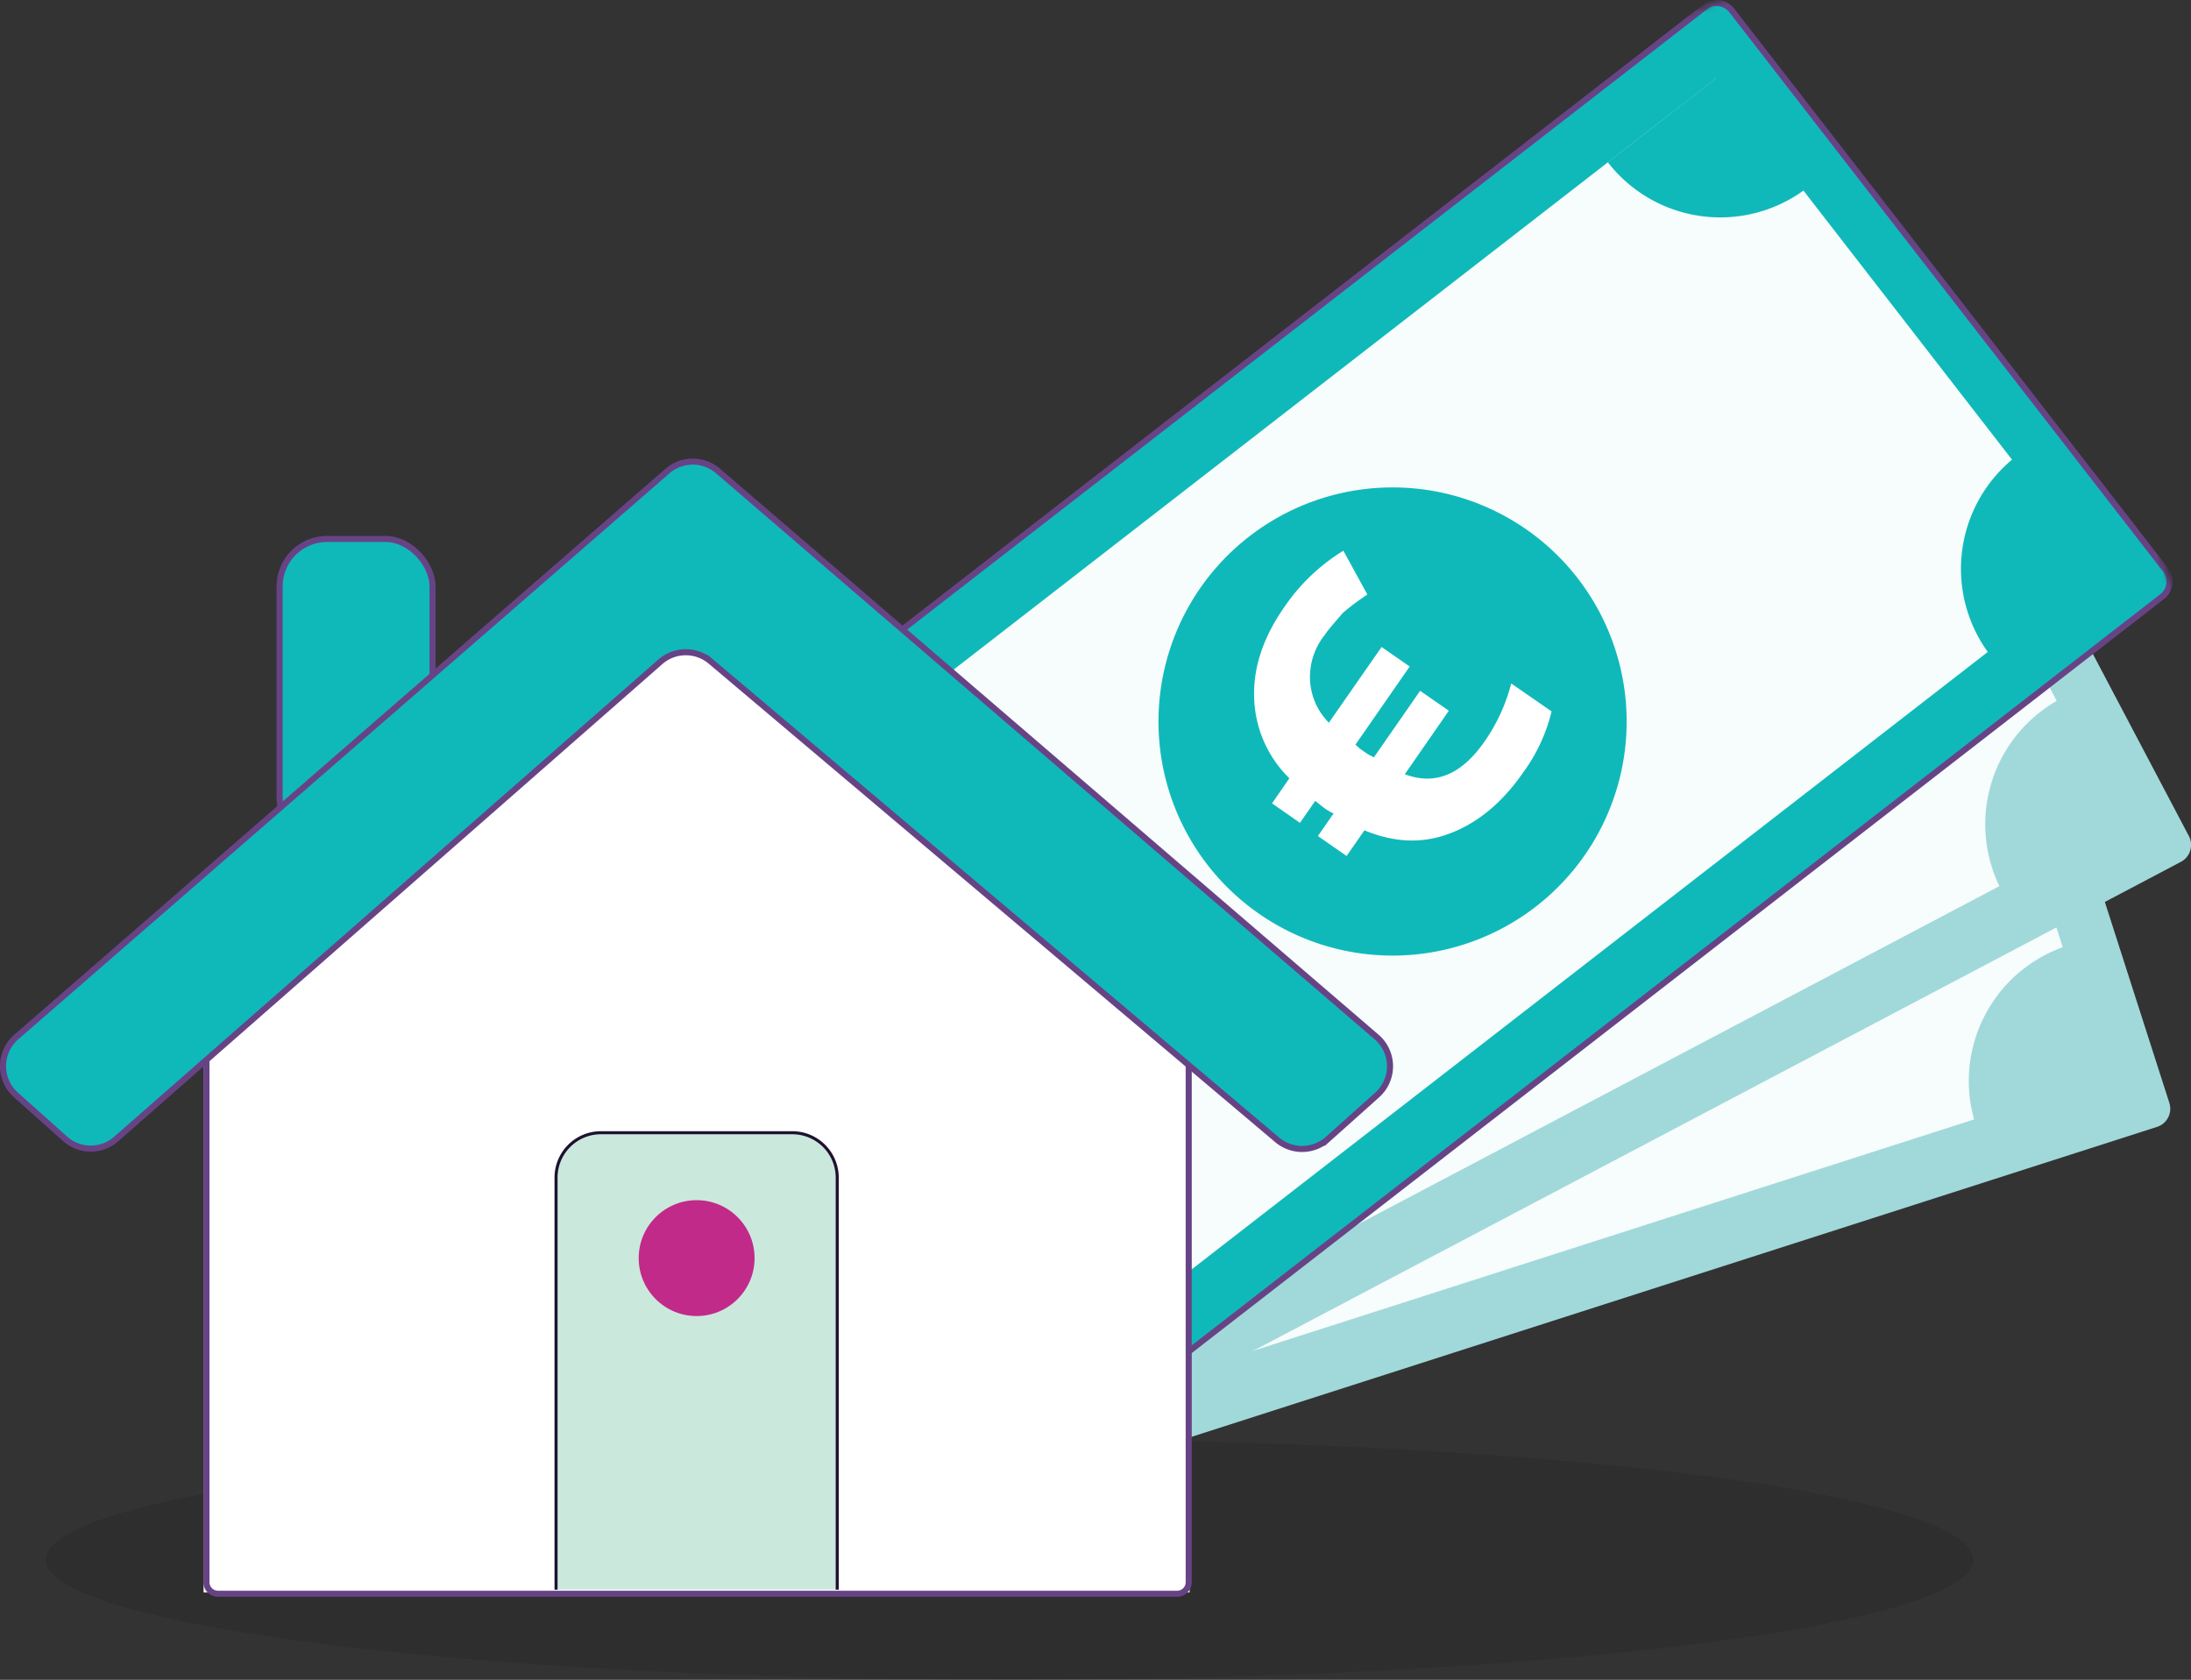 <svg xmlns="http://www.w3.org/2000/svg" xmlns:xlink="http://www.w3.org/1999/xlink" viewBox="0 0 359.99 276.01"><rect x="0" y="0" width="359.99" height="276.01" fill="#333333" stroke="none"/><defs><style>.cls-1,.cls-9{fill:#fff;}.cls-1,.cls-3,.cls-4,.cls-5,.cls-7,.cls-8{fill-rule:evenodd;}.cls-2{isolation:isolate;opacity:0.1;}.cls-4{fill:#a1d9da;}.cls-5{fill:#f7fcfc;}.cls-6{mask:url(#mask);}.cls-10,.cls-7,.cls-8{fill:#10b9b9;}.cls-10,.cls-11,.cls-7{stroke:#674386;}.cls-10,.cls-11,.cls-12,.cls-7{stroke-miterlimit:10;}.cls-11{fill:none;}.cls-12{fill:#cbe8dd;stroke:#1f1130;stroke-width:0.5px;}.cls-13{fill:#c12a89;}</style><mask id="mask" x="76.85" y="-12.51" width="303.95" height="262.06" maskUnits="userSpaceOnUse"><g id="zzh6wemvyj"><path id="aqq39q56pi" class="cls-1" d="M76.85,77,316.32-12.51,380.8,160.08,141.33,249.55Z"></path></g></mask></defs><g id="Layer_2" data-name="Layer 2"><g id="Layer_1-2" data-name="Layer 1"><g class="cls-2"><path class="cls-3" d="M324.2,256.27c0,10.89-70.82,19.74-158.33,19.74S7.53,267.16,7.53,256.27s70.82-19.73,158.34-19.73c87.37-.15,158.33,8.7,158.33,19.73"></path></g><path class="cls-4" d="M136.28,251.9,100.73,141.15a3.13,3.13,0,0,1,2-3.94L316.94,68.46a3.13,3.13,0,0,1,3.94,2l35.55,110.75a3.13,3.13,0,0,1-2,3.94L140.22,253.92a3.13,3.13,0,0,1-3.94-2"></path><path class="cls-5" d="M345.79,177.05,142.5,242.3l-31.13-97L314.66,80.08Z"></path><path class="cls-4" d="M133.62,138.19a23.36,23.36,0,0,1-15.11,29.39l-7.14-22.25,22.25-7.14ZM293.21,87a23.38,23.38,0,0,0,29.4,15.11l-7.14-22.25L293.21,87Zm31.39,97.76a23.36,23.36,0,0,1,15.11-29.39l7.14,22.25-22.25,7.14ZM165,236a23.38,23.38,0,0,0-29.4-15.11l7.14,22.25L165,236ZM265.2,149.43a38.46,38.46,0,1,1-48.38-24.86,38.46,38.46,0,0,1,48.38,24.86"></path><path class="cls-1" d="M245.71,169a2.28,2.28,0,0,1,.95,1.28,2.32,2.32,0,0,1-.13,1.85,5.93,5.93,0,0,1-1.69,1.84,10.52,10.52,0,0,1-3.86,2.18,34.1,34.1,0,0,1-6.71.9,29.74,29.74,0,0,0-6.08.77A17.36,17.36,0,0,0,224,180a3.26,3.26,0,0,0-1,.84,3.67,3.67,0,0,1-1.11.77,1.71,1.71,0,0,1-1.39-.15,1.93,1.93,0,0,1-.95-1.17,2.31,2.31,0,0,1,.05-1.62,3.63,3.63,0,0,1,1.14-1.45,29.54,29.54,0,0,1,3.27-2.09,8.81,8.81,0,0,0-.3-4.83,20.45,20.45,0,0,0-2.94-5.43l-3,1a2.1,2.1,0,0,1-1.67-.12,2.06,2.06,0,0,1-1.06-1.29,1.83,1.83,0,0,1,.16-1.53,2.17,2.17,0,0,1,1.3-1l1.79-.57a16.44,16.44,0,0,1-1.78-3.58,12.14,12.14,0,0,1-.48-5.86,9.39,9.39,0,0,1,2.48-4.89,12.12,12.12,0,0,1,5.22-3.12,14.19,14.19,0,0,1,4.33-.72,10,10,0,0,1,3.89.66c1.59.43,2.52,1.08,2.81,2a2.36,2.36,0,0,1-.17,1.81,2.3,2.3,0,0,1-1.4,1.23,2.44,2.44,0,0,1-1,.11,1.94,1.94,0,0,1-.84-.26,7.56,7.56,0,0,0-6.24-.53,5.85,5.85,0,0,0-3.8,3.24,6.82,6.82,0,0,0-.19,5,16.2,16.2,0,0,0,1.79,3.47l8.6-2.76a2.16,2.16,0,0,1,1.66.09,2.05,2.05,0,0,1,1.06,1.27,1.89,1.89,0,0,1-.15,1.58,2.2,2.2,0,0,1-1.3,1l-7.34,2.35a16.7,16.7,0,0,1,2.53,4.48,10.36,10.36,0,0,1,.19,5.59,11.5,11.5,0,0,1,2.38-.4c.8-.05,1.9-.09,3.31-.13s2.44-.12,3.25-.19a10.65,10.65,0,0,0,2.3-.45,6.32,6.32,0,0,0,1.79-.94,9.38,9.38,0,0,0,1.48-1.3,3.26,3.26,0,0,1,1.46-1.1,1.74,1.74,0,0,1,1.53.16"></path><path class="cls-4" d="M155.1,245.2,100.86,142.3a3.13,3.13,0,0,1,1.31-4.23l199-104.9a3.13,3.13,0,0,1,4.23,1.31l54.24,102.89a3.14,3.14,0,0,1-1.31,4.24l-199,104.9a3.15,3.15,0,0,1-4.24-1.31"></path><path class="cls-5" d="M348.43,135.1,159.56,234.67l-47.5-90.1L300.93,45Z"></path><path class="cls-4" d="M132.74,133.68A23.37,23.37,0,0,1,123,165.25l-10.89-20.67ZM281,55.51a23.37,23.37,0,0,0,31.57,9.78l-10.9-20.68L281,55.51Zm47.88,90.83a23.37,23.37,0,0,1,9.77-31.57l10.9,20.67ZM180.62,224.51a23.37,23.37,0,0,0-31.57-9.78L160,235.4l20.67-10.89ZM264.27,121.9a38.46,38.46,0,1,1-52-16.08,38.47,38.47,0,0,1,52,16.08"></path><path class="cls-1" d="M248.47,144.57a2.2,2.2,0,0,1,1.16,1.09,2.32,2.32,0,0,1,.2,1.85,6,6,0,0,1-1.35,2.1,10.35,10.35,0,0,1-3.43,2.81,33.12,33.12,0,0,1-6.44,2.06,30.88,30.88,0,0,0-5.86,1.81,17.48,17.48,0,0,0-3.76,2.82,3.35,3.35,0,0,0-.86,1,3.89,3.89,0,0,1-.95.95,1.7,1.7,0,0,1-1.4.09,2,2,0,0,1-1.14-1,2.31,2.31,0,0,1-.23-1.6,3.72,3.72,0,0,1,.87-1.63,32.17,32.17,0,0,1,2.86-2.63,8.79,8.79,0,0,0-1.14-4.7,20.16,20.16,0,0,0-3.84-4.84l-2.75,1.45a2.1,2.1,0,0,1-2.93-.91,1.82,1.82,0,0,1-.11-1.53,2.25,2.25,0,0,1,1.11-1.23l1.66-.87a15.89,15.89,0,0,1-2.37-3.22,12.18,12.18,0,0,1-1.49-5.69,9.46,9.46,0,0,1,1.59-5.24,12.14,12.14,0,0,1,4.6-4,14.16,14.16,0,0,1,4.13-1.46,10.15,10.15,0,0,1,4,0c1.63.14,2.67.62,3.1,1.43a2.37,2.37,0,0,1,.15,1.82,2.3,2.3,0,0,1-1.16,1.45,2.38,2.38,0,0,1-1,.28,1.79,1.79,0,0,1-.86-.11,7.59,7.59,0,0,0-6.24.56,5.84,5.84,0,0,0-3.18,3.85,6.79,6.79,0,0,0,.68,4.94,16.64,16.64,0,0,0,2.36,3.11l8-4.21a2.19,2.19,0,0,1,1.65-.21,2.07,2.07,0,0,1,1.26,1.07,1.92,1.92,0,0,1,.14,1.58,2.18,2.18,0,0,1-1.12,1.22l-6.81,3.6a16.91,16.91,0,0,1,3.27,4,10.37,10.37,0,0,1,1.15,5.48,11.49,11.49,0,0,1,2.28-.81c.78-.19,1.86-.42,3.24-.7s2.38-.54,3.17-.75a10.19,10.19,0,0,0,2.18-.85,6.35,6.35,0,0,0,1.6-1.23,9.19,9.19,0,0,0,1.23-1.54,3.31,3.31,0,0,1,1.25-1.33,1.7,1.7,0,0,1,1.53-.11"></path><g class="cls-6"><path class="cls-7" d="M173.11,235.32l-71.28-91.91a3.14,3.14,0,0,1,.55-4.4L280.13,1.16a3.13,3.13,0,0,1,4.4.55l71.28,91.91a3.14,3.14,0,0,1-.55,4.4L177.51,235.88a3.14,3.14,0,0,1-4.4-.56"></path></g><path class="cls-5" d="M344.38,93.33,175.67,224.18,113.26,143.7,282,12.85Z"></path><path class="cls-8" d="M131.73,129.38a23.38,23.38,0,0,1-4.15,32.79L113.26,143.7l18.46-14.32ZM264.17,26.66A23.38,23.38,0,0,0,297,30.8L282.64,12.33,264.17,26.66Zm62.93,81.13A23.37,23.37,0,0,1,331.24,75l14.32,18.47ZM194.65,210.51a23.37,23.37,0,0,0-32.79-4.14l14.33,18.47ZM259.21,95a38.46,38.46,0,1,1-54-6.82,38.45,38.45,0,0,1,54,6.82"></path><path class="cls-9" d="M217.6,104.4a11.09,11.09,0,0,0-2.35,7.45,10.65,10.65,0,0,0,3.09,6.9L227,106.31l4.62,3.2-8.92,12.85.83.72,1.21.84,1,.52,7.59-10.93,4.72,3.27-7.24,10.44c5.08,1.89,9.38,0,13.15-5.45a29.39,29.39,0,0,0,4.34-9.47l6.63,4.59A28.09,28.09,0,0,1,250.21,127c-3.48,5-7.54,8.3-12.15,10s-9.14,1.38-13.88-.57l-2.93,4.22-4.71-3.28,2.57-3.71a8.69,8.69,0,0,1-1.67-1l-1.34-1.07-2.51,3.61L209,132l2.85-4.12a19.22,19.22,0,0,1-5.78-13.09c-.21-5,1.44-10,4.92-15a31.89,31.89,0,0,1,9.73-9.3l3.94,7.19c-1.48,1-3,2.11-4.1,3.11C219.61,101.93,218.5,103.1,217.6,104.4Z"></path><rect class="cls-10" x="45.94" y="88.56" width="25.13" height="50.41" rx="7.78"></rect><polygon class="cls-9" points="195.46 261.66 33.45 261.66 33.45 169.57 113.99 100.74 195.46 169.57 195.46 261.66"></polygon><path class="cls-11" d="M195.31,167.23V260a1.9,1.9,0,0,1-1.88,1.87H35.79A1.9,1.9,0,0,1,33.92,260v-92.4"></path><path class="cls-12" d="M91.36,261.2V193.5a7.37,7.37,0,0,1,7.38-7.38h31.44a7.38,7.38,0,0,1,7.38,7.38v67.7"></path><circle class="cls-13" cx="114.46" cy="206.72" r="9.52"></circle><path class="cls-10" d="M209.84,187.28l-93.08-78.62a6.33,6.33,0,0,0-8.26.08L19.11,187.13a6.33,6.33,0,0,1-8.4,0l-8.1-7.23a6.34,6.34,0,0,1,.07-9.51l107-93a6.34,6.34,0,0,1,8.29,0l108.21,93a6.34,6.34,0,0,1,.09,9.53l-8.14,7.28A6.34,6.34,0,0,1,209.84,187.28Z"></path></g></g></svg>